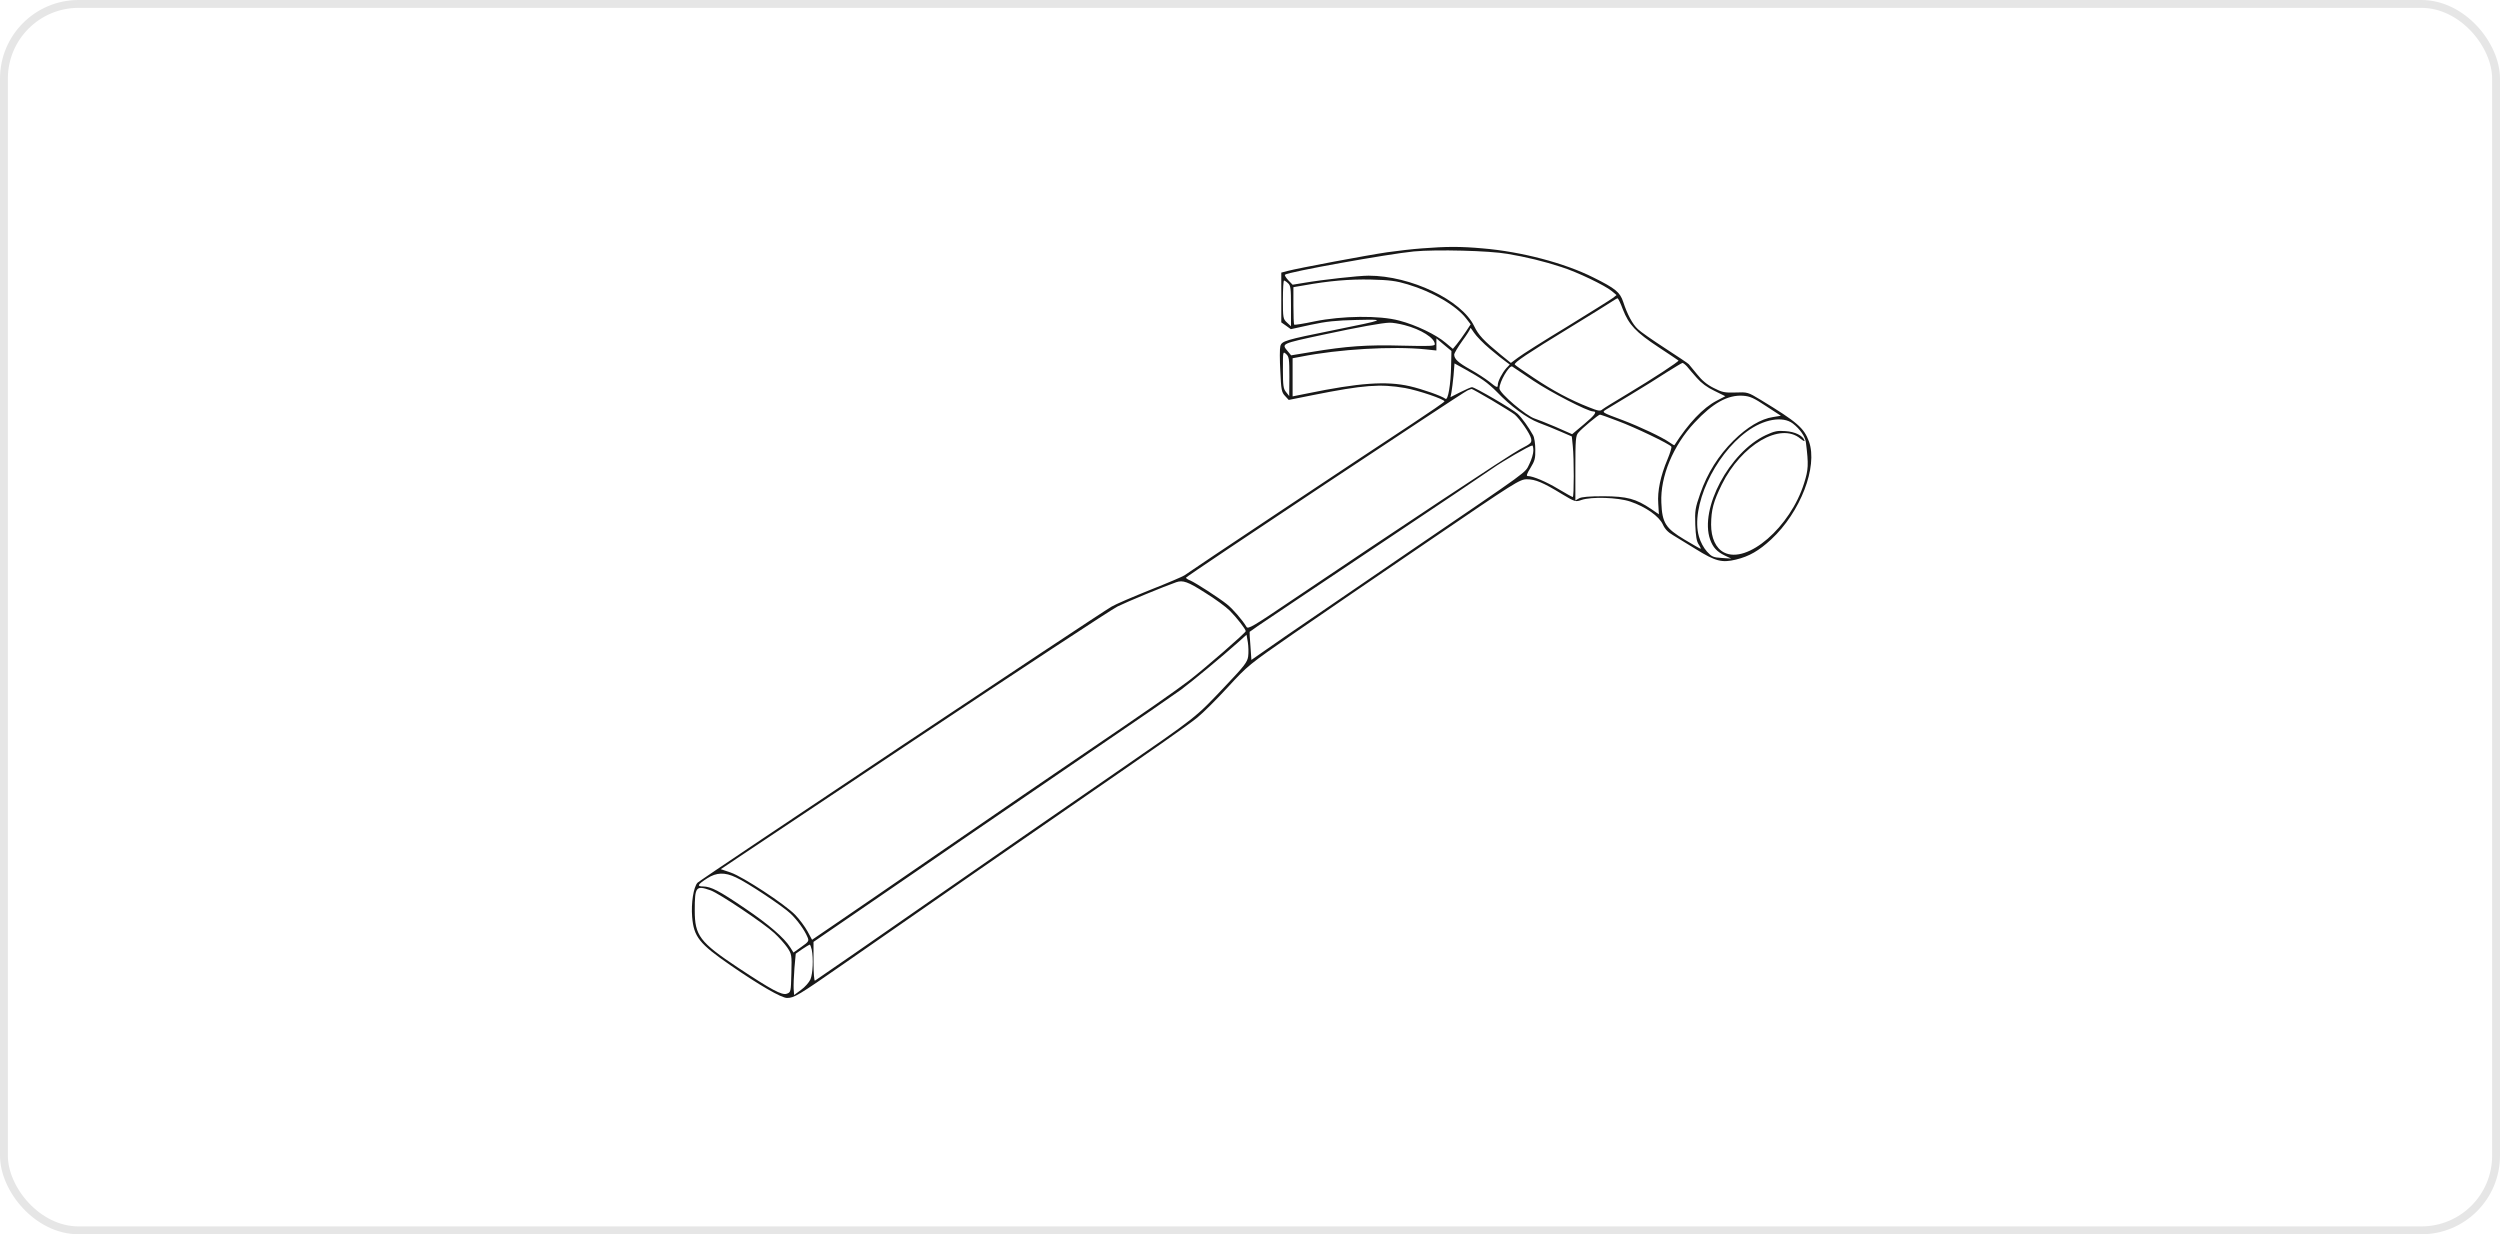 <svg width="318" height="157" viewBox="0 0 318 157" fill="none" xmlns="http://www.w3.org/2000/svg">
<rect x="0.5" y="0.5" width="317" height="156" rx="9.5" stroke="black" stroke-opacity="0.1"/>
<path d="M180.882 31.593C179.731 31.675 177.738 31.901 176.463 32.086C174.038 32.436 165.056 34.121 163.761 34.47L162.98 34.676V37.841V41.006L163.597 41.438L164.193 41.87L166.721 41.315C168.715 40.883 169.948 40.76 172.538 40.698C176.402 40.616 176.34 40.636 169.763 41.972C163.453 43.247 163.021 43.37 162.857 44.048C162.775 44.336 162.775 45.775 162.857 47.213C162.96 49.577 163.021 49.906 163.453 50.358L163.926 50.872L167.009 50.255C173.504 48.96 175.559 48.816 178.704 49.351C180.43 49.659 183.739 50.79 183.739 51.057C183.739 51.139 181.91 52.393 179.67 53.873C173.277 58.066 150.998 72.905 150.648 73.193C150.484 73.316 148.531 74.159 146.332 75.022C144.133 75.906 141.913 76.851 141.399 77.159C139.611 78.187 89.091 111.894 88.722 112.285C88.208 112.86 87.899 114.875 88.043 116.642C88.249 119.17 88.968 120.054 92.894 122.767C96.552 125.295 99.389 126.939 100.108 126.939C101.012 126.939 101.506 126.652 107.384 122.562C125.8 109.757 125.347 110.065 136.158 102.604C147.052 95.082 150.936 92.369 152.293 91.279C153.033 90.683 154.78 88.936 156.198 87.395C158.726 84.641 158.87 84.538 164.522 80.612C167.687 78.413 175.456 73.11 181.787 68.794C192.762 61.313 193.317 60.964 194.221 60.964C195.29 60.964 196.277 61.374 198.661 62.834C200.346 63.841 200.408 63.861 201.168 63.594C202.422 63.163 205.793 63.265 207.375 63.8C209.328 64.457 211.034 65.67 211.507 66.698C211.774 67.294 212.164 67.705 212.842 68.095C213.377 68.424 214.651 69.205 215.699 69.843C218.207 71.404 219.029 71.61 220.817 71.178C222.503 70.767 223.715 70.069 225.298 68.609C229.018 65.156 231.238 59.381 230.107 56.175C229.47 54.428 228.607 53.688 223.941 50.851C222.338 49.885 222.297 49.865 220.755 49.926C219.378 49.968 219.05 49.906 217.981 49.351C217.118 48.919 216.48 48.385 215.864 47.604C215.371 46.987 214.898 46.412 214.816 46.33C214.733 46.227 213.377 45.322 211.794 44.295C210.212 43.267 208.65 42.178 208.341 41.87C207.663 41.253 206.985 39.979 206.471 38.396C206.06 37.163 205.484 36.69 202.669 35.292C199.031 33.463 193.522 32.004 188.569 31.593C185.815 31.346 184.027 31.346 180.882 31.593ZM191.755 32.292C194.077 32.682 196.4 33.237 198.64 33.977C200.593 34.594 204.148 36.3 205.012 37.019L205.628 37.533L205.156 37.903C204.888 38.108 202.258 39.752 199.318 41.561C196.359 43.349 193.543 45.138 193.07 45.507L192.186 46.165L190.892 45.117C188.713 43.329 188.055 42.609 187.521 41.5C185.938 38.17 179.443 35.066 174.079 35.066C172.805 35.066 168.201 35.58 165.919 35.971L164.419 36.217L163.864 35.642C163.576 35.334 163.371 35.005 163.453 34.943C163.802 34.594 176.504 32.312 179.834 31.983C182.691 31.716 189.432 31.881 191.755 32.292ZM179.074 36.176C182.239 37.122 185.26 38.889 186.514 40.534L187.069 41.253L186.432 42.219C186.082 42.753 185.568 43.452 185.301 43.781L184.808 44.377L183.904 43.617C182.711 42.589 180.122 41.335 177.984 40.78C175.456 40.102 170.708 40.164 167.194 40.883C165.837 41.171 164.686 41.356 164.625 41.294C164.563 41.232 164.522 40.143 164.522 38.869V36.526L165.858 36.3C169.044 35.724 171.674 35.498 174.387 35.56C176.772 35.621 177.573 35.724 179.074 36.176ZM163.844 36.032C164.172 36.32 164.214 36.711 164.214 38.93V41.5L163.7 41.027C163.206 40.575 163.186 40.431 163.186 38.108C163.186 36.772 163.248 35.683 163.33 35.683C163.391 35.683 163.638 35.827 163.844 36.032ZM206.43 39.362C207.19 41.294 208.074 42.26 210.952 44.151C212.329 45.055 213.48 45.836 213.5 45.857C213.623 45.96 210.15 48.221 207.067 50.07C205.484 51.016 204.046 51.9 203.84 52.064C203.552 52.331 203.326 52.29 202.093 51.797C199.73 50.872 197.51 49.68 195.084 48.056C193.81 47.213 192.721 46.453 192.68 46.371C192.536 46.145 194.345 44.932 199.565 41.746C202.114 40.184 204.518 38.704 204.909 38.437C205.299 38.17 205.69 37.944 205.752 37.944C205.834 37.944 206.142 38.581 206.43 39.362ZM178.662 41.356C180.738 41.89 182.506 43 182.506 43.781C182.506 44.028 181.889 44.048 178.334 43.966C173.894 43.843 171.304 44.028 166.844 44.767L164.234 45.199L163.823 44.706C162.98 43.699 162.878 43.74 168.427 42.548C172.825 41.602 175.826 41.068 176.73 41.047C177.1 41.027 177.964 41.171 178.662 41.356ZM189.535 44.398C190.378 45.117 191.303 45.836 191.57 46.021L192.043 46.371L191.611 46.823C191.097 47.398 190.522 48.488 190.522 48.94C190.522 49.371 190.398 49.33 189.432 48.549C188.96 48.179 187.891 47.48 187.048 47.008C185.466 46.124 184.993 45.672 184.972 45.117C184.972 44.932 185.445 44.151 186 43.37C186.575 42.589 187.028 41.87 187.028 41.746C187.028 41.643 187.233 41.89 187.5 42.322C187.768 42.733 188.672 43.678 189.535 44.398ZM184.582 46.494C184.541 48.899 184.191 50.975 183.862 50.728C183.39 50.358 180.923 49.495 179.32 49.125C176.34 48.447 172.866 48.693 166.269 50.05L164.419 50.42V47.994V45.569L165.508 45.364C170.236 44.418 177.183 44.007 181.355 44.439L182.711 44.583V43.801V43.041L183.657 43.843L184.623 44.644L184.582 46.494ZM164.008 47.892L163.987 50.379L163.597 49.885C163.248 49.474 163.186 49.084 163.186 47.028C163.186 44.685 163.186 44.665 163.597 45.035C163.967 45.364 164.008 45.672 164.008 47.892ZM188.672 48.364C189.186 48.714 189.967 49.392 190.419 49.865C192.104 51.632 194.221 53.194 195.722 53.77C196.544 54.078 197.818 54.592 198.558 54.921L199.935 55.517L200.058 56.73C200.223 58.291 200.223 63.224 200.058 63.224C199.997 63.224 199.175 62.772 198.25 62.217C196.688 61.272 194.982 60.552 194.324 60.552C194.118 60.552 194.221 60.244 194.673 59.525C195.228 58.62 195.311 58.312 195.29 57.161C195.29 56.442 195.167 55.62 195.002 55.352C194.447 54.345 193.605 53.174 193.05 52.639C192.433 52.064 187.603 49.248 187.233 49.248C187.11 49.248 186.452 49.536 185.753 49.885L184.5 50.522L184.623 49.906C184.685 49.577 184.808 48.611 184.89 47.768L185.013 46.227L186.39 46.987C187.151 47.398 188.179 48.015 188.672 48.364ZM214.59 46.617C214.795 46.885 215.371 47.542 215.843 48.077C216.398 48.714 217.159 49.289 218.084 49.721L219.461 50.399L218.351 50.975C216.624 51.879 214.774 53.831 212.986 56.627C212.966 56.668 212.699 56.503 212.37 56.277C211.404 55.599 208.609 54.284 206.45 53.462C203.696 52.434 203.717 52.454 204.313 52.084C204.58 51.92 206.019 51.057 207.478 50.173C208.958 49.289 210.993 48.015 212 47.357C213.027 46.72 213.932 46.165 214.014 46.165C214.096 46.165 214.363 46.371 214.59 46.617ZM195.043 48.426C197.222 49.885 201.949 52.331 202.628 52.331C203.203 52.331 202.895 52.783 201.518 53.934L199.976 55.229L197.88 54.304C196.708 53.811 195.537 53.338 195.249 53.256C194.139 52.927 190.727 50.009 190.727 49.413C190.727 48.549 191.981 46.432 192.351 46.617C192.413 46.658 193.625 47.46 195.043 48.426ZM189.761 50.913C191.138 51.735 192.433 52.537 192.659 52.722C193.358 53.318 194.632 55.188 194.756 55.784C194.858 56.318 194.776 56.401 193.358 57.141C192.001 57.86 177.758 67.294 164.008 76.563C159.425 79.667 158.746 80.057 158.561 79.749C158.068 78.906 156.794 77.427 156.054 76.851C155.026 76.029 152.149 74.179 151.429 73.85C151.101 73.727 150.854 73.563 150.854 73.48C150.854 73.316 186.041 49.926 186.678 49.659C186.925 49.556 187.151 49.474 187.192 49.474C187.233 49.454 188.384 50.111 189.761 50.913ZM224.64 51.653L226.531 52.886L225.524 53.05C224.003 53.277 222.235 54.325 220.509 56.031C218.597 57.922 217.179 60.182 216.275 62.772C215.638 64.601 215.576 64.93 215.638 66.739C215.699 68.178 215.802 68.856 216.069 69.246C216.275 69.555 216.378 69.801 216.316 69.801C216.254 69.801 215.329 69.267 214.261 68.63C211.856 67.191 211.424 66.513 211.322 63.923C211.178 60.635 212.822 56.647 215.556 53.749C217.878 51.262 219.769 50.214 221.701 50.337C222.605 50.399 223.057 50.605 224.64 51.653ZM205.772 53.544C207.951 54.345 212.39 56.483 212.596 56.812C212.657 56.914 212.431 57.654 212.103 58.435C211.219 60.532 210.808 62.464 210.931 64.067L211.013 65.424L210.027 64.745C208.074 63.43 206.964 63.142 203.984 63.122C202.175 63.122 201.168 63.204 200.86 63.389L200.387 63.656V59.545C200.387 55.949 200.428 55.414 200.757 55.044C201.209 54.489 203.326 52.742 203.511 52.742C203.594 52.742 204.621 53.092 205.772 53.544ZM228.052 53.873C228.956 54.571 229.634 55.537 229.717 56.318C230.066 59.114 230.025 59.73 229.491 61.436C227.744 67.047 222.256 71.795 219.296 70.274C218.248 69.74 217.652 68.424 217.652 66.718C217.672 64.848 217.94 63.82 219.008 61.642C221.495 56.586 226.469 53.667 228.997 55.784C229.347 56.072 229.593 56.195 229.532 56.031C229.326 55.414 228.34 54.921 227.127 54.839C226.079 54.756 225.709 54.839 224.599 55.352C219.974 57.531 216.152 64.725 217.529 68.63C217.899 69.657 218.392 70.171 219.399 70.665L220.221 71.055L219.008 70.973C217.919 70.911 217.714 70.808 217.118 70.151C216.727 69.719 216.295 68.938 216.11 68.26C215.021 64.54 218.022 57.942 222.194 54.9C224.332 53.318 226.757 52.886 228.052 53.873ZM195.043 57.325C195.043 57.696 194.817 58.456 194.53 59.032C193.933 60.224 194.982 59.443 179.423 70.048C173.031 74.405 165.878 79.317 163.494 80.941L159.178 83.942L159.055 82.154C158.972 81.188 158.931 80.386 158.952 80.366C158.952 80.366 159.445 80.037 160 79.626C160.576 79.235 167.235 74.755 174.798 69.699C182.383 64.642 189.145 60.08 189.843 59.586C191.056 58.723 194.55 56.688 194.899 56.668C194.982 56.647 195.043 56.956 195.043 57.325ZM153.259 75.371C154.533 76.152 155.951 77.201 156.424 77.673C157.308 78.557 158.459 80.037 158.459 80.284C158.459 80.489 153.259 85.011 151.286 86.532C149.395 87.97 145.983 90.355 137.803 95.904C134.411 98.206 126.498 103.611 120.23 107.928C113.961 112.244 107.589 116.622 106.068 117.649L103.294 119.54L102.718 118.471C102.389 117.875 101.691 116.93 101.156 116.375C99.841 115.018 94.538 111.545 92.955 110.99L91.681 110.558L116.201 94.198C129.705 85.196 141.379 77.529 142.16 77.139C143.27 76.584 148.079 74.59 149.621 74.056C150.463 73.768 151.101 73.994 153.259 75.371ZM158.767 83.49C158.664 84.209 158.315 84.682 155.931 87.189C151.943 91.403 152.519 90.951 141.708 98.412C132.829 104.516 125.882 109.346 118.894 114.196C111.864 119.088 104.034 124.514 103.664 124.74C103.561 124.802 103.479 123.754 103.479 122.335V119.807L109.953 115.368C113.509 112.922 119.346 108.935 122.902 106.468C126.457 104.023 133.733 99.049 139.036 95.431C144.359 91.814 149.395 88.34 150.237 87.724C151.717 86.614 155.417 83.552 157.534 81.661L158.561 80.736L158.726 81.702C158.808 82.216 158.829 83.017 158.767 83.49ZM93.613 111.607C95.031 112.244 99.594 115.286 100.56 116.211C101.423 117.033 102.328 118.286 102.698 119.17C102.924 119.684 102.903 119.766 101.937 120.445L100.93 121.164L100.519 120.506C99.779 119.314 97.765 117.567 94.744 115.532C91.455 113.292 90.448 112.778 89.441 112.758C88.598 112.758 88.722 112.511 89.975 111.709C91.147 110.969 92.195 110.928 93.613 111.607ZM90.386 113.251C91.476 113.641 97.21 117.485 98.505 118.698C99.06 119.211 99.8 120.033 100.129 120.506C100.704 121.369 100.725 121.431 100.663 123.795C100.601 126.179 100.601 126.22 100.067 126.405C99.45 126.611 98.176 125.932 93.86 123.075C89.009 119.848 88.372 119.006 88.372 115.82C88.372 112.778 88.516 112.593 90.386 113.251ZM103.253 120.794C103.479 121.924 103.396 123.836 103.088 124.576C102.924 124.946 102.389 125.562 101.896 125.912L101.012 126.569L100.951 125.768C100.93 125.336 100.971 124.165 101.053 123.137L101.218 121.308L102.04 120.732C102.492 120.424 102.924 120.177 102.985 120.157C103.068 120.157 103.17 120.445 103.253 120.794Z" fill="#181818"/>
</svg>
